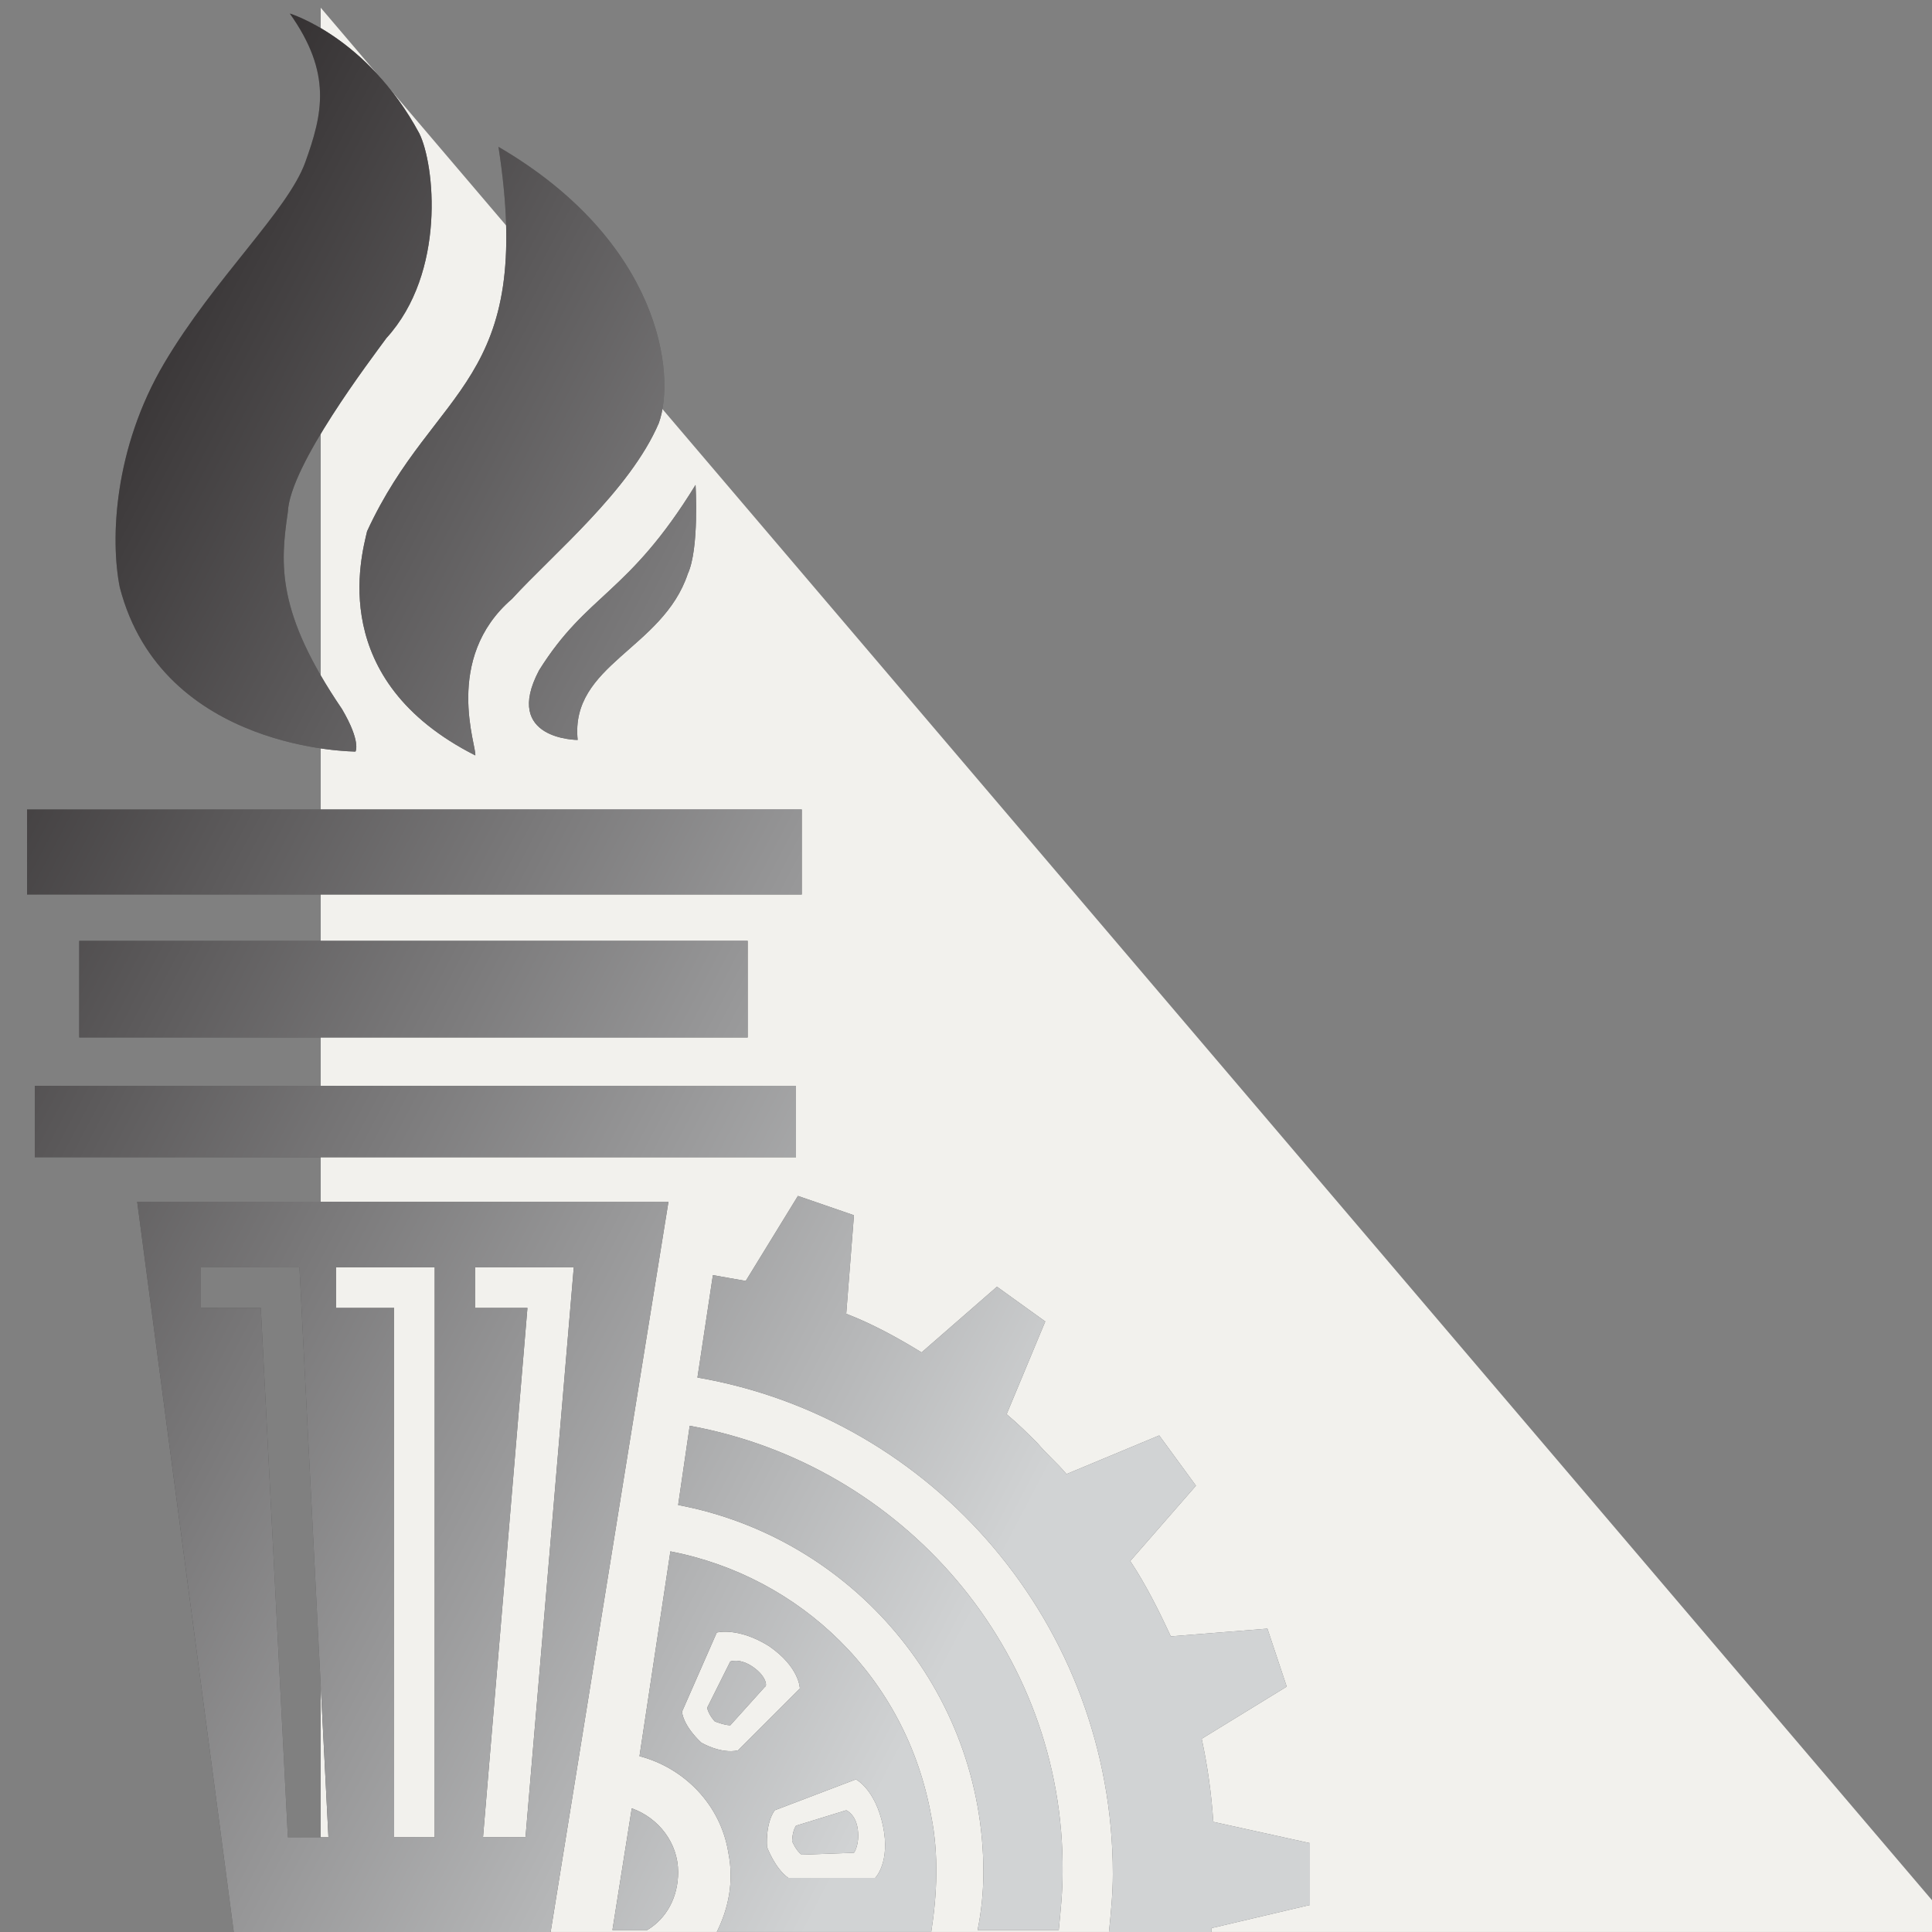 <?xml version="1.0" encoding="utf-8"?>
<!-- Generator: Adobe Illustrator 16.0.0, SVG Export Plug-In . SVG Version: 6.00 Build 0)  -->
<!DOCTYPE svg PUBLIC "-//W3C//DTD SVG 1.1//EN" "http://www.w3.org/Graphics/SVG/1.1/DTD/svg11.dtd">
<svg version="1.1" id="Layer_1" xmlns="http://www.w3.org/2000/svg" xmlns:xlink="http://www.w3.org/1999/xlink" x="0px" y="0px"
	 width="150px" height="150px" viewBox="0 0 150 150" enable-background="new 0 0 150 150" xml:space="preserve">
<rect x="0" y="0" width="150" height="150" fill="#808080" stroke="none"/>
<polygon fill="#F2F1ED" points="24.9,0.599 24.9,149.998 152.1,149.998 "/>
<linearGradient id="SVGID_1_" gradientUnits="userSpaceOnUse" x1="-650.598" y1="383.087" x2="-606.952" y2="360.115" gradientTransform="matrix(1.5 0 0 1.5 965.5 -462)">
	<stop  offset="0" style="stop-color:#4C4C4C"/>
	<stop  offset="1" style="stop-color:#696969"/>
</linearGradient>
<path fill="url(#SVGID_1_)" d="M27.6,58.349c0,0,0.45-0.75-1.05-3.3c-5.1-7.5-4.8-11.25-4.2-15.3c0.15-3.6,6.45-11.85,7.65-13.5
	c4.65-5.1,3.75-13.5,2.55-15.9c-4.05-7.5-10.05-9.3-10.05-9.3c3.3,4.65,2.55,7.8,1.2,11.55c-1.351,3.75-7.05,9-10.95,15.6
	c-3.9,6.6-4.2,13.65-3.45,17.4C12.6,58.349,27.6,58.349,27.6,58.349z M28.5,41.249c-0.45,1.95-3.15,11.55,8.4,17.4
	c0.148-0.6-2.551-7.5,2.85-12.15c3.15-3.45,9.15-8.4,11.4-13.65c1.35-3.75,0.148-14.1-12.45-21.45
	C41.55,29.849,33.75,29.849,28.5,41.249z M41.85,52.048c-2.85,5.4,3,5.4,3,5.4c-0.6-5.85,6.602-7.05,8.551-12.9
	c0.899-1.95,0.601-6.9,0.601-6.9C48.75,46.198,45.6,46.048,41.85,52.048z M62.1,62.849h-60v6.6h60.15v-6.6H62.1z M58.05,80.549v-7.5
	H6.15v7.5H58.05z M61.8,84.299H2.7v5.55h59.1V84.299z M10.65,93.299l7.5,56.699h24.6l9.15-56.699H10.65z M22.35,142.648l-2.1-41.1
	H15.6v-3.15h7.65l2.25,44.25H22.35z M33.75,142.648H30.6v-41.1h-4.5v-3.15h7.65V142.648z M40.8,142.648h-3.3l3.45-41.1H36.9v-3.15
	h7.648L40.8,142.648z M53.55,110.698l-0.899,6.15c13.5,2.55,23.699,14.399,23.699,28.5c0,1.5-0.148,3-0.449,4.5h6.301
	c0.148-1.5,0.3-3,0.3-4.5C82.65,128.099,70.05,113.698,53.55,110.698z M49.05,140.398l-1.5,9.45h2.7c1.5-0.9,2.4-2.55,2.4-4.5
	C52.65,143.099,51.15,141.148,49.05,140.398z M58.5,129.448c-1.05-0.75-1.8-0.45-1.8-0.45l-1.8,3.602c0.148,0.6,0.6,1.05,0.6,1.05
	s0.75,0.3,1.2,0.3l2.7-3C59.55,130.948,59.55,130.198,58.5,129.448z M65.7,140.549l-3.9,1.199c-0.3,0.449-0.3,1.199-0.3,1.199
	s0.3,0.75,0.75,1.051l4.05-0.149c0,0,0.45-0.601,0.3-1.8C66.45,140.849,65.7,140.549,65.7,140.549z M52.05,120.448l-2.399,15.9
	c3.449,0.899,6.301,3.75,6.899,7.5c0.45,2.25,0,4.35-0.899,6.149H72.3c0.45-2.851,0.601-6,0-9
	C70.35,130.198,62.1,122.398,52.05,120.448z M54.45,135.299c0,0-1.351-1.2-1.5-2.4l2.7-6.15c0,0,1.648-0.449,4.05,1.051
	C62.1,129.448,62.1,131.1,62.1,131.1l-4.801,4.8C55.95,136.198,54.45,135.299,54.45,135.299z M67.95,145.799H61.2
	c-1.05-0.75-1.65-2.4-1.65-2.4s-0.149-1.8,0.601-2.85l6.301-2.4c0,0,1.5,0.75,2.1,3.6C69.15,144.599,67.95,145.799,67.95,145.799z
	 M94.2,141.448c-0.15-2.25-0.45-4.35-0.9-6.45l6.601-4.05l-1.5-4.5l-7.5,0.601c-0.899-1.949-1.949-4.051-3.149-5.851l5.101-5.85
	l-2.851-3.9l-7.2,3c-0.75-0.899-1.5-1.5-2.25-2.399c-0.75-0.75-1.5-1.5-2.398-2.25l3-7.199l-3.75-2.7L71.551,105
	c-1.949-1.199-3.898-2.25-5.85-3l0.6-7.649l-4.35-1.5l-4.051,6.6c-0.899-0.149-1.649-0.3-2.551-0.45l-1.199,7.95
	c18.301,3.15,32.25,19.2,32.25,38.55c0,1.5-0.149,3-0.301,4.5h7.95c0-0.148,0-0.148,0-0.3l7.65-1.8v-4.8L94.2,141.448z"/>
<linearGradient id="SVGID_2_" gradientUnits="userSpaceOnUse" x1="-234.664" y1="89.101" x2="-130.829" y2="34.451" gradientTransform="matrix(1 0 0 -1 215 143.5)">
	<stop  offset="0" style="stop-color:#231F20"/>
	<stop  offset="1" style="stop-color:#D1D3D4"/>
</linearGradient>
<path fill="url(#SVGID_2_)" d="M27.6,58.349c0,0,0.45-0.75-1.05-3.3c-5.1-7.5-4.8-11.25-4.2-15.3c0.15-3.6,6.45-11.85,7.65-13.5
	c4.65-5.1,3.75-13.5,2.55-15.9c-4.05-7.5-10.05-9.3-10.05-9.3c3.3,4.65,2.55,7.8,1.2,11.55c-1.351,3.75-7.05,9-10.95,15.6
	c-3.9,6.6-4.2,13.65-3.45,17.4C12.6,58.349,27.6,58.349,27.6,58.349z M28.5,41.249c-0.45,1.95-3.15,11.55,8.4,17.4
	c0.148-0.6-2.551-7.5,2.85-12.15c3.15-3.45,9.15-8.4,11.4-13.65c1.35-3.75,0.148-14.1-12.45-21.45
	C41.55,29.849,33.75,29.849,28.5,41.249z M41.85,52.048c-2.85,5.4,3,5.4,3,5.4c-0.6-5.85,6.602-7.05,8.551-12.9
	c0.899-1.95,0.601-6.9,0.601-6.9C48.75,46.198,45.6,46.048,41.85,52.048z M62.1,62.849h-60v6.6h60.15v-6.6H62.1z M58.05,80.549v-7.5
	H6.15v7.5H58.05z M61.8,84.299H2.7v5.55h59.1V84.299z M10.65,93.299l7.5,56.699h24.6l9.15-56.699H10.65z M22.35,142.648l-2.1-41.1
	H15.6v-3.15h7.65l2.25,44.25H22.35z M33.75,142.648H30.6v-41.1h-4.5v-3.15h7.65V142.648z M40.8,142.648h-3.3l3.45-41.1H36.9v-3.15
	h7.648L40.8,142.648z M53.55,110.698l-0.899,6.15c13.5,2.55,23.699,14.399,23.699,28.5c0,1.5-0.148,3-0.449,4.5h6.301
	c0.148-1.5,0.3-3,0.3-4.5C82.65,128.099,70.05,113.698,53.55,110.698z M49.05,140.398l-1.5,9.45h2.7c1.5-0.9,2.4-2.55,2.4-4.5
	C52.65,143.099,51.15,141.148,49.05,140.398z M58.5,129.448c-1.05-0.75-1.8-0.45-1.8-0.45l-1.8,3.602c0.148,0.6,0.6,1.05,0.6,1.05
	s0.75,0.3,1.2,0.3l2.7-3C59.55,130.948,59.55,130.198,58.5,129.448z M65.7,140.549l-3.9,1.199c-0.3,0.449-0.3,1.199-0.3,1.199
	s0.3,0.75,0.75,1.051l4.05-0.149c0,0,0.45-0.601,0.3-1.8C66.45,140.849,65.7,140.549,65.7,140.549z M52.05,120.448l-2.399,15.9
	c3.449,0.899,6.301,3.75,6.899,7.5c0.45,2.25,0,4.35-0.899,6.149H72.3c0.45-2.851,0.601-6,0-9
	C70.35,130.198,62.1,122.398,52.05,120.448z M54.45,135.299c0,0-1.351-1.2-1.5-2.4l2.7-6.15c0,0,1.648-0.449,4.05,1.051
	C62.1,129.448,62.1,131.1,62.1,131.1l-4.801,4.8C55.95,136.198,54.45,135.299,54.45,135.299z M67.95,145.799H61.2
	c-1.05-0.75-1.65-2.4-1.65-2.4s-0.149-1.8,0.601-2.85l6.301-2.4c0,0,1.5,0.75,2.1,3.6C69.15,144.599,67.95,145.799,67.95,145.799z
	 M94.2,141.448c-0.15-2.25-0.45-4.35-0.9-6.45l6.601-4.05l-1.5-4.5l-7.5,0.601c-0.899-1.949-1.949-4.051-3.149-5.851l5.101-5.85
	l-2.851-3.9l-7.2,3c-0.75-0.899-1.5-1.5-2.25-2.399c-0.75-0.75-1.5-1.5-2.398-2.25l3-7.199l-3.75-2.7L71.551,105
	c-1.949-1.199-3.898-2.25-5.85-3l0.6-7.649l-4.35-1.5l-4.051,6.6c-0.899-0.149-1.649-0.3-2.551-0.45l-1.199,7.95
	c18.301,3.15,32.25,19.2,32.25,38.55c0,1.5-0.149,3-0.301,4.5h7.95c0-0.148,0-0.148,0-0.3l7.65-1.8v-4.8L94.2,141.448z"/>
</svg>
